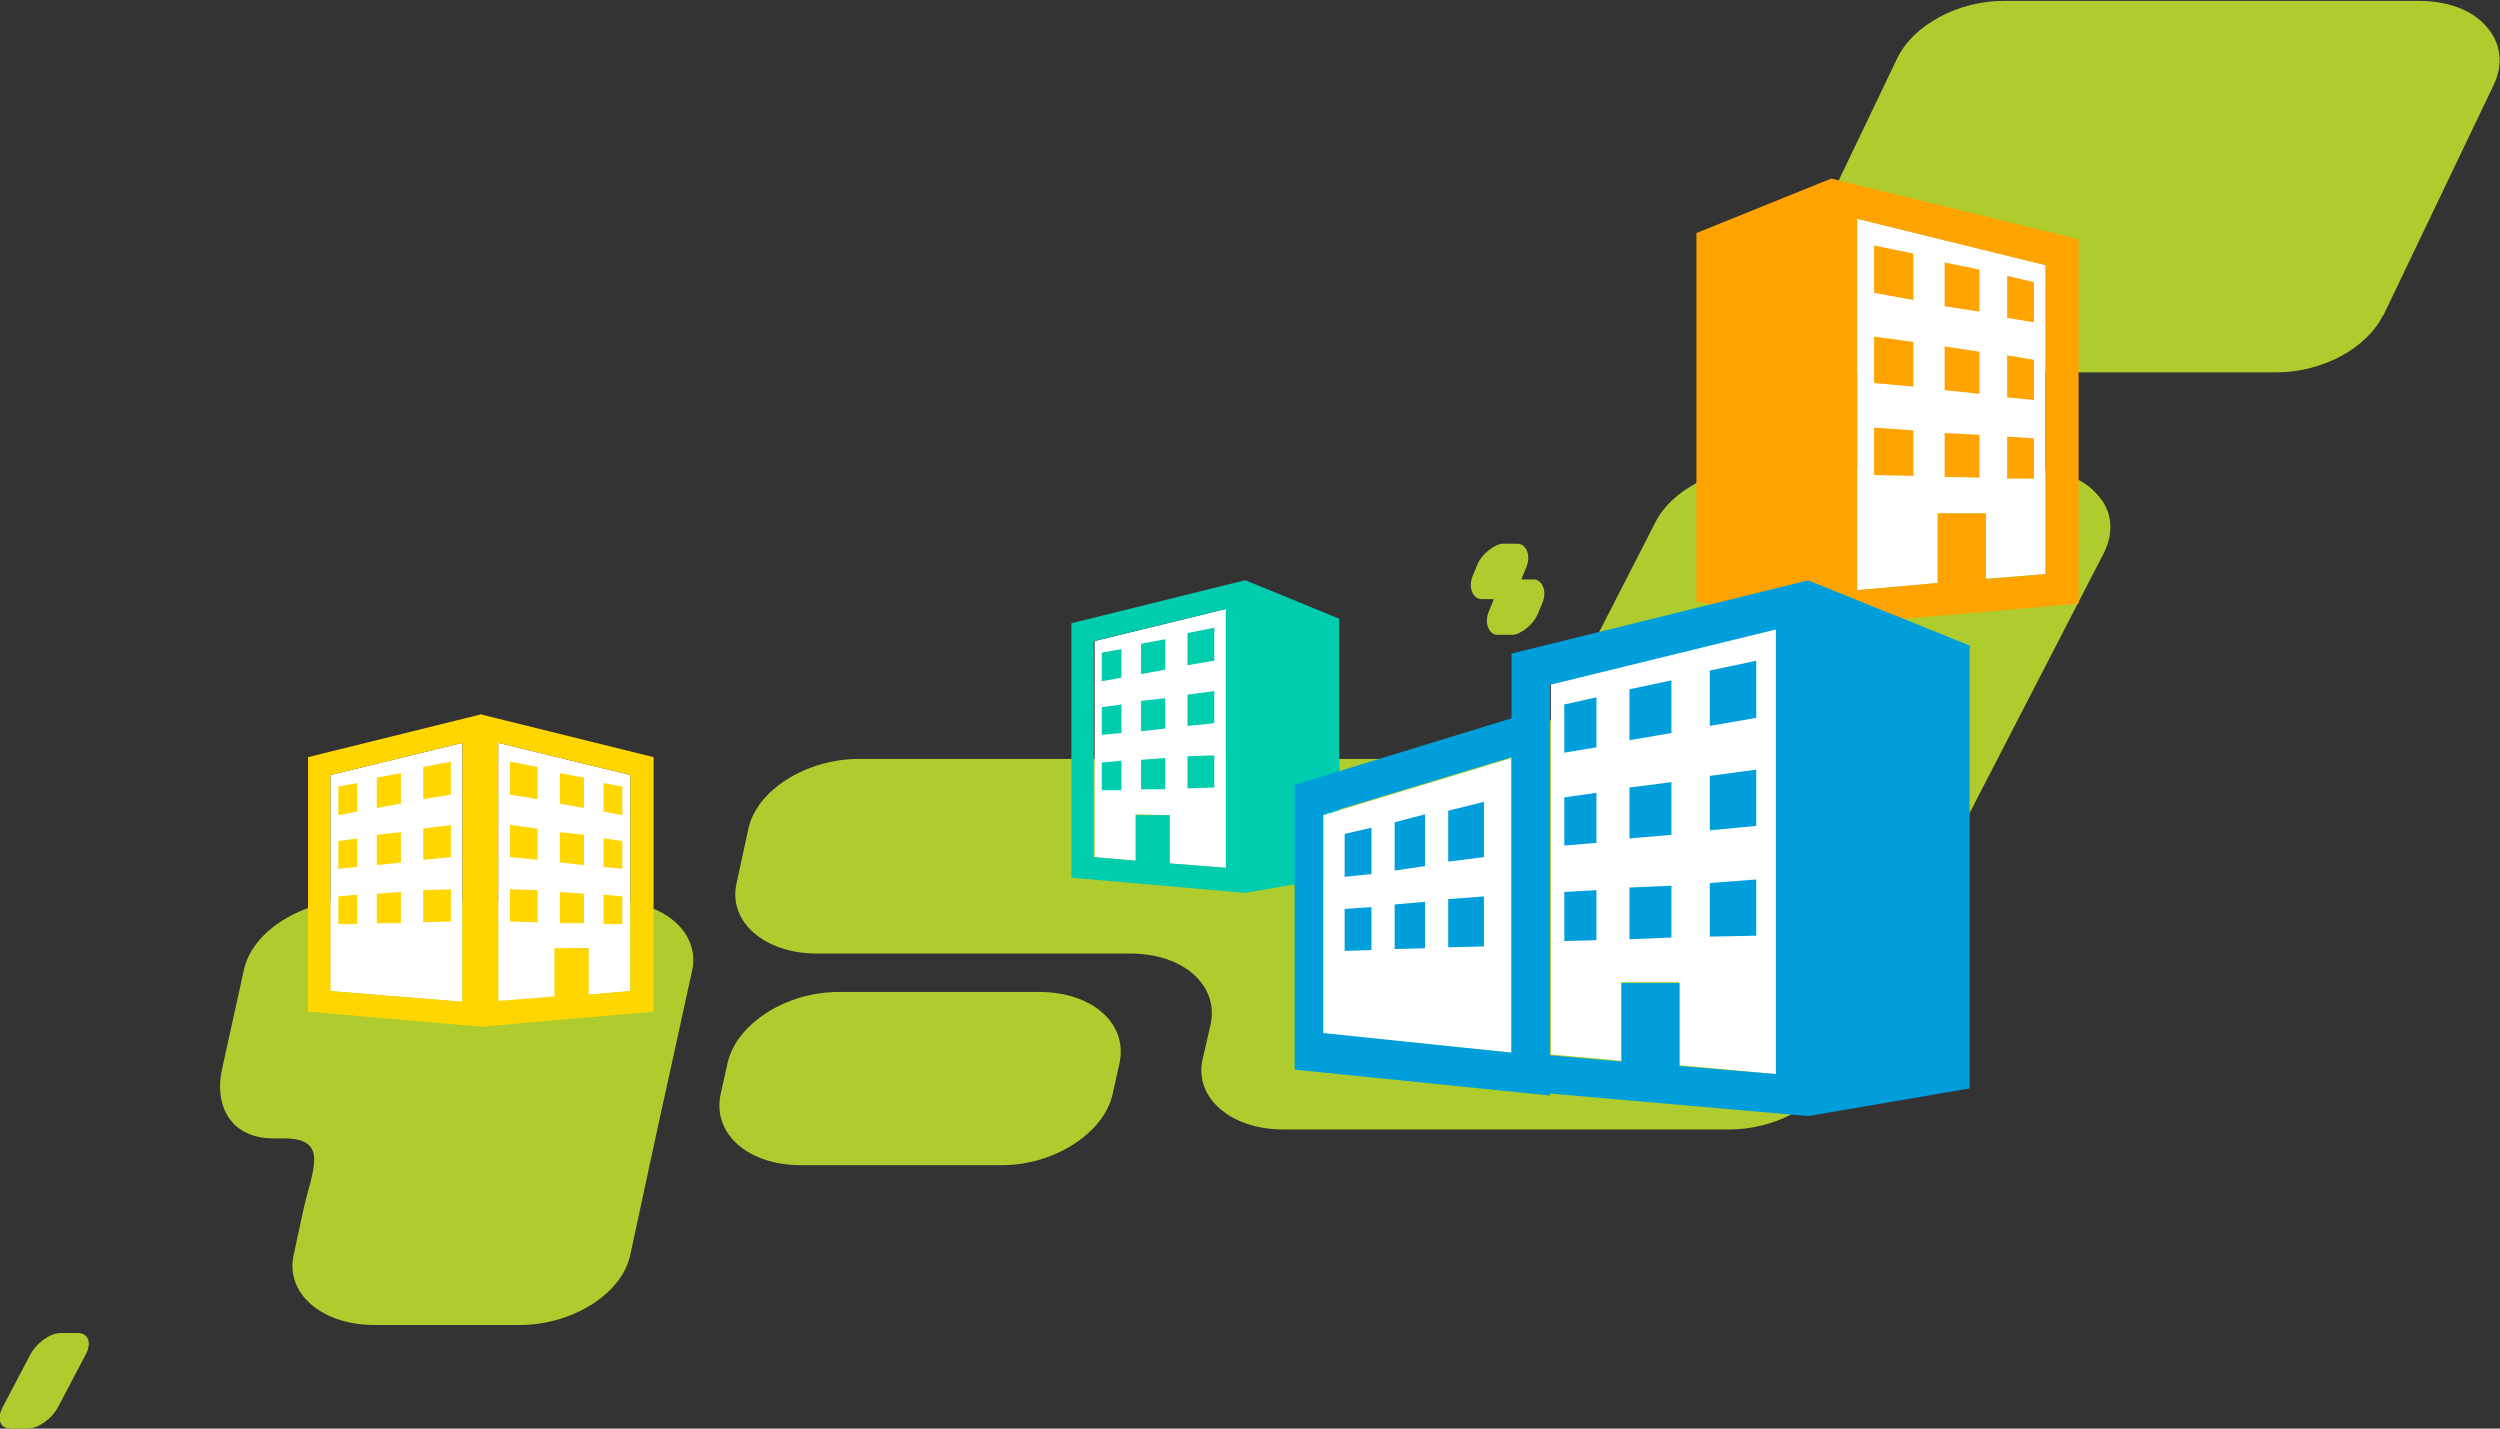 <?xml version="1.0" encoding="UTF-8"?>
<svg id="_レイヤー_1" data-name="レイヤー_1" xmlns="http://www.w3.org/2000/svg" version="1.1" viewBox="0 0 280 160">
  <rect x="0" y="0" width="280" height="160" fill="#333333" stroke="none"/>
  <!-- Generator: Adobe Illustrator 29.0.0, SVG Export Plug-In . SVG Version: 2.1.0 Build 186)  -->
  <defs>
    <style>
      .st0 {
        fill: #fff;
      }

      .st1 {
        fill: #ffa300;
      }

      .st2 {
        fill: #00ccae;
      }

      .st3 {
        fill: #aecc2e;
      }

      .st4 {
        fill: #ffd600;
      }

      .st5 {
        fill: #009fdc;
      }
    </style>
  </defs>
  <g>
    <path class="st3" d="M124.6,122.6c-1,4.3-6.5,7.9-12.4,7.9h-22.5c-5.9,0-9.9-3.5-9-7.9l.8-3.6c1-4.3,6.5-7.9,12.4-7.9h22.5c5.9,0,9.9,3.5,9,7.9l-.8,3.6Z"/>
    <path class="st3" d="M171.8,64.9h-1.4c0,0,.1-.2.1-.3l.5-1.2c.5-1.4-.2-2.5-1-2.5h-1.7c-.8,0-2.4,1.1-2.9,2.5l-.5,1.2c-.5,1.4.2,2.5,1,2.5h1.4c0,0-.1.2-.1.3l-.5,1.2c-.5,1.4.2,2.5,1,2.5h1.7c.8,0,2.4-1.1,2.9-2.5l.5-1.2c.5-1.4-.2-2.5-1-2.5Z"/>
    <path class="st3" d="M41.6,100.8h-1.9c-5.9,0-11.5,3.5-12.4,7.9l-2.4,10.9c-1,4.3,1,7.9,5.7,7.9h1.2c5.1,0,3.2,3.5,2.2,7.9l-1.1,5.1c-1,4.3,3.1,7.9,9,7.9h16.3c5.9,0,11.5-3.5,12.4-7.9l2.8-13,4.1-18.7c1-4.3-3.1-7.9-9-7.9h-27Z"/>
    <path class="st3" d="M197.2,52.3c-5,0-10,2.6-11.8,6.2l-10.4,20.3c-1.9,3.6-6.8,6.2-11.8,6.2h-67c-5.9,0-11.5,3.5-12.4,7.9l-1.3,6c-1,4.3,3.1,7.9,9,7.9h35.1c5.9,0,9.9,3.5,9,7.9l-.9,3.9c-1,4.3,3.1,7.9,9,7.9h50c5,0,9.9-2.6,11.8-6.2l30.1-58.3c1.2-2.3,1-4.8-.7-6.6-1.6-1.9-4.5-2.9-7.7-2.9h-30Z"/>
    <path class="st3" d="M266.9,35.3c-1.8,3.7-6.8,6.4-11.9,6.4h-46.5c-3.2,0-6-1-7.6-2.8-1.6-1.8-2-4.2-.8-6.5l12.4-25.9c1.8-3.7,6.8-6.4,11.9-6.4h46.5c3.2,0,6,1,7.6,2.9,1.6,1.8,1.9,4.2.8,6.5l-12.4,25.9Z"/>
    <path class="st3" d="M3.1,160h-1.9c-1.2,0-1.6-1.1-.9-2.4l3.1-5.9c.7-1.3,2.2-2.4,3.4-2.4h1.9c1.2,0,1.6,1.1.9,2.4l-3.1,5.9c-.7,1.3-2.2,2.4-3.4,2.4Z"/>
  </g>
  <g>
    <polygon class="st0" points="208 24.5 229.1 29.7 229.1 64.3 222.4 64.8 222.4 57.5 217.1 57.5 217.1 65.3 208 66.1 208 24.5"/>
    <path class="st1" d="M190,26.1v41.3s15.1,2.6,15.1,2.6l27.7-2.4V26.8s-27.7-6.8-27.7-6.8l-15.1,6.1ZM208,24.5l21.1,5.2v34.6s-6.7.6-6.7.6v-7.4s-5.4,0-5.4,0v7.8s-9,.8-9,.8V24.5Z"/>
    <polygon class="st1" points="209.9 32.8 214.3 33.6 214.3 28.4 209.9 27.5 209.9 32.8"/>
    <polygon class="st1" points="224.8 35.6 227.8 36.1 227.8 31.6 224.8 30.9 224.8 35.6"/>
    <polygon class="st1" points="217.8 34.3 221.7 34.9 221.7 30.2 217.8 29.4 217.8 34.3"/>
    <polygon class="st1" points="224.8 44.5 227.8 44.8 227.8 40.3 224.8 39.8 224.8 44.5"/>
    <polygon class="st1" points="217.8 43.7 221.7 44.1 221.7 39.4 217.8 38.8 217.8 43.7"/>
    <polygon class="st1" points="209.9 42.9 214.3 43.3 214.3 38.3 209.9 37.7 209.9 42.9"/>
    <polygon class="st1" points="209.9 53.2 214.3 53.3 214.3 48.2 209.9 47.9 209.9 53.2"/>
    <polygon class="st1" points="217.8 53.4 221.7 53.5 221.7 48.7 217.8 48.5 217.8 53.4"/>
    <polygon class="st1" points="224.8 53.6 227.8 53.6 227.8 49.1 224.8 48.9 224.8 53.6"/>
  </g>
  <g>
    <polygon class="st0" points="137.3 97.2 131 96.7 131 91.3 127.2 91.2 127.2 96.4 122.6 96 122.6 71.8 137.3 68.2 137.3 97.2"/>
    <path class="st2" d="M139.4,65l-19.4,4.8v28.5l19.4,1.7,10.6-1.8v-28.9l-10.5-4.3ZM137.3,97.2l-6.3-.5v-5.4h-3.8s0,5.1,0,5.1l-4.7-.4v-24.2l14.8-3.6v29.1Z"/>
    <polygon class="st2" points="136 70.3 133 70.9 133 74.5 136 74 136 70.3"/>
    <polygon class="st2" points="125.6 72.7 123.4 73.1 123.4 76.3 125.6 75.9 125.6 72.7"/>
    <polygon class="st2" points="130.5 71.6 127.8 72.1 127.8 75.5 130.5 75 130.5 71.6"/>
    <polygon class="st2" points="125.6 78.9 123.4 79.2 123.4 82.3 125.6 82.1 125.6 78.9"/>
    <polygon class="st2" points="130.5 78.2 127.8 78.5 127.8 81.9 130.5 81.6 130.5 78.2"/>
    <polygon class="st2" points="136 77.4 133 77.8 133 81.3 136 81 136 77.4"/>
    <polygon class="st2" points="136 84.6 133 84.7 133 88.3 136 88.2 136 84.6"/>
    <polygon class="st2" points="130.5 84.9 127.8 85.1 127.8 88.4 130.5 88.4 130.5 84.9"/>
    <polygon class="st2" points="125.6 85.2 123.4 85.4 123.4 88.5 125.6 88.5 125.6 85.2"/>
  </g>
  <g>
    <polygon class="st0" points="169.3 117.9 148.2 115.8 148.2 91.3 169.3 84.9 169.3 117.9"/>
    <polygon class="st0" points="198.9 120.3 188.1 119.3 188.1 110 181.6 110 181.6 118.8 173.7 118.1 173.7 76.6 198.9 70.4 198.9 120.3"/>
    <g>
      <path class="st5" d="M202.5,65l-33.2,8.2v48.9l33.2,2.9,18.1-3.1v-49.6l-18.1-7.3ZM198.9,120.3l-10.8-.9v-9.3h-6.5c0,0,0,8.8,0,8.8l-8-.7v-41.5l25.3-6.2v49.9Z"/>
      <polygon class="st5" points="196.7 74 191.5 75.1 191.5 81.3 196.7 80.4 196.7 74"/>
      <polygon class="st5" points="178.8 78.1 175.2 78.9 175.2 84.3 178.8 83.7 178.8 78.1"/>
      <polygon class="st5" points="187.2 76.2 182.5 77.2 182.5 82.9 187.2 82.1 187.2 76.2"/>
      <polygon class="st5" points="178.8 88.8 175.2 89.3 175.2 94.7 178.8 94.4 178.8 88.8"/>
      <polygon class="st5" points="187.2 87.6 182.5 88.2 182.5 93.9 187.2 93.5 187.2 87.6"/>
      <polygon class="st5" points="196.7 86.2 191.5 86.9 191.5 93 196.7 92.5 196.7 86.2"/>
      <polygon class="st5" points="196.7 98.5 191.5 98.9 191.5 104.9 196.7 104.8 196.7 98.5"/>
      <polygon class="st5" points="187.2 99.2 182.5 99.4 182.5 105.2 187.2 105 187.2 99.2"/>
      <polygon class="st5" points="178.8 99.7 175.2 99.9 175.2 105.4 178.8 105.3 178.8 99.7"/>
    </g>
    <g>
      <path class="st5" d="M173.7,79.1l-28.7,8.8v31.9l28.6,2.9v-43.6ZM169.3,117.9l-21.1-2.2v-24.5l21.1-6.4v33Z"/>
      <polygon class="st5" points="153.6 92.7 150.6 93.4 150.6 98.2 153.6 97.9 153.6 92.7"/>
      <polygon class="st5" points="159.6 91.2 156.2 92.1 156.2 97.5 159.6 97 159.6 91.2"/>
      <polygon class="st5" points="166.2 89.8 162.2 90.8 162.2 96.5 166.2 96 166.2 89.8"/>
      <polygon class="st5" points="166.2 100.4 162.2 100.7 162.2 106.1 166.2 106 166.2 100.4"/>
      <polygon class="st5" points="159.6 101 156.2 101.3 156.2 106.3 159.6 106.2 159.6 101"/>
      <polygon class="st5" points="153.6 101.6 150.6 101.8 150.6 106.5 153.6 106.4 153.6 101.6"/>
    </g>
  </g>
  <g>
    <polygon class="st0" points="51.8 112.2 37 111 37 86.8 51.8 83.2 51.8 112.2"/>
    <path class="st4" d="M53.9,80l-19.4,4.8v28.5l19.4,1.7v-35ZM51.8,112.2l-6.3-.5-3.8-.3-4.7-.4v-24.2l14.8-3.6v29.1Z"/>
    <g>
      <polygon class="st0" points="55.8 83.2 70.6 86.8 70.6 111 65.9 111.4 65.9 106.2 62.2 106.3 62.2 111.7 55.8 112.2 55.8 83.2"/>
      <path class="st4" d="M53.8,115l19.4-1.7v-28.5s-19.4-4.8-19.4-4.8v35ZM55.8,83.2l14.8,3.6v24.2s-4.7.4-4.7.4v-5.2s-3.8,0-3.8,0v5.4s-6.3.5-6.3.5v-29.1Z"/>
      <polygon class="st4" points="57.1 89 60.2 89.5 60.2 85.9 57.1 85.3 57.1 89"/>
      <polygon class="st4" points="67.6 90.9 69.7 91.3 69.7 88.1 67.6 87.7 67.6 90.9"/>
      <polygon class="st4" points="62.7 90 65.4 90.5 65.4 87.1 62.7 86.6 62.7 90"/>
      <polygon class="st4" points="67.6 97.1 69.7 97.3 69.7 94.2 67.6 93.9 67.6 97.1"/>
      <polygon class="st4" points="62.7 96.6 65.4 96.9 65.4 93.5 62.7 93.2 62.7 96.6"/>
      <polygon class="st4" points="57.1 96 60.2 96.3 60.2 92.8 57.1 92.4 57.1 96"/>
      <polygon class="st4" points="57.1 103.2 60.2 103.3 60.2 99.7 57.1 99.6 57.1 103.2"/>
      <polygon class="st4" points="62.7 103.4 65.4 103.4 65.4 100.1 62.7 99.9 62.7 103.4"/>
      <polygon class="st4" points="67.6 103.5 69.7 103.5 69.7 100.4 67.6 100.2 67.6 103.5"/>
    </g>
    <polygon class="st4" points="50.5 85.3 47.4 85.9 47.4 89.5 50.5 89 50.5 85.3"/>
    <polygon class="st4" points="40 87.7 37.9 88.1 37.9 91.3 40 90.9 40 87.7"/>
    <polygon class="st4" points="44.9 86.6 42.2 87.1 42.2 90.5 44.9 90 44.9 86.6"/>
    <polygon class="st4" points="40 93.9 37.9 94.2 37.9 97.3 40 97.1 40 93.9"/>
    <polygon class="st4" points="44.9 93.2 42.2 93.5 42.2 96.9 44.9 96.6 44.9 93.2"/>
    <polygon class="st4" points="50.5 92.4 47.4 92.8 47.4 96.3 50.5 96 50.5 92.4"/>
    <polygon class="st4" points="50.5 99.6 47.4 99.7 47.4 103.3 50.5 103.2 50.5 99.6"/>
    <polygon class="st4" points="44.9 99.9 42.2 100.1 42.2 103.4 44.9 103.4 44.9 99.9"/>
    <polygon class="st4" points="40 100.2 37.9 100.4 37.9 103.5 40 103.5 40 100.2"/>
  </g>
</svg>